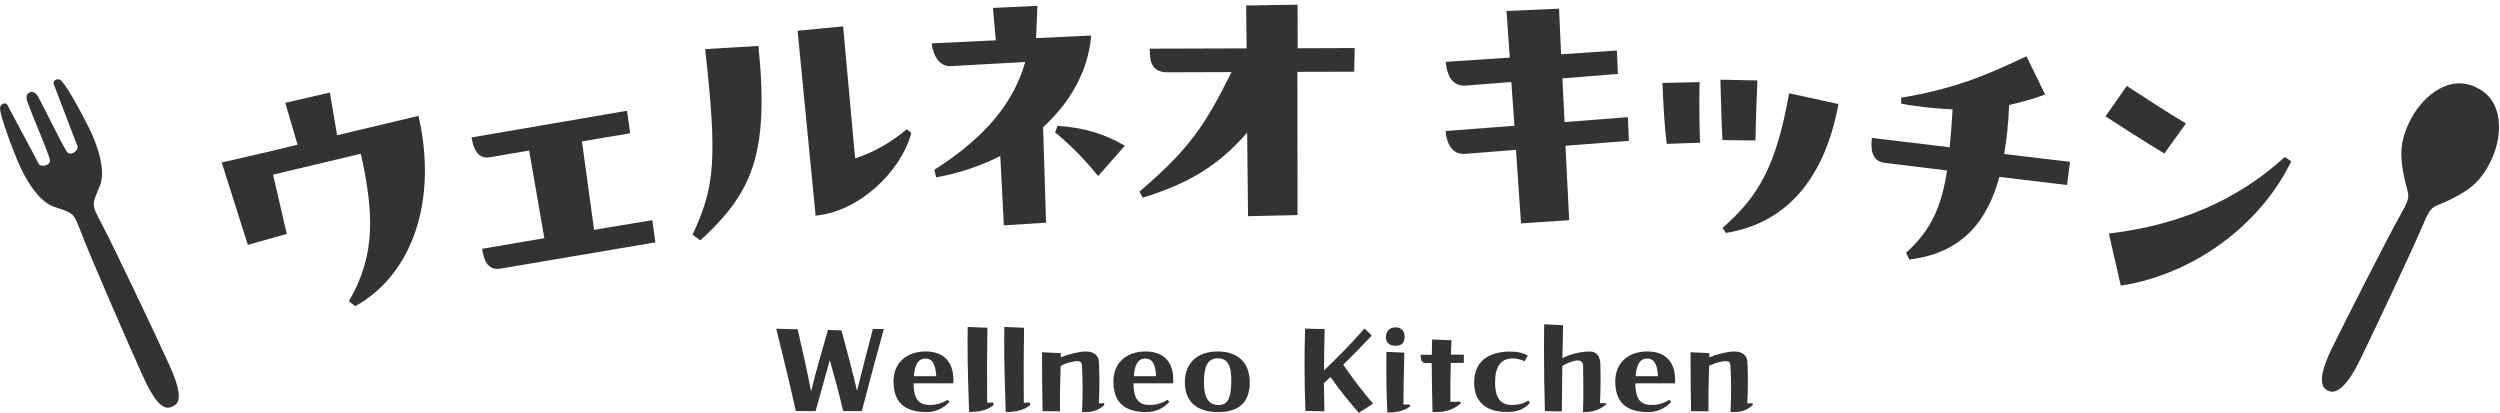 <svg width="490" height="81" viewBox="0 0 490 81" fill="none" xmlns="http://www.w3.org/2000/svg">
<path d="M66.087 26.507L82.022 22.709C85.788 39.033 80.988 53.717 69.624 60.018L68.379 59.035C73.844 49.72 73.161 41.248 70.722 30.134L53.523 34.226L56.204 45.851L48.575 47.99L43.455 31.851L52.489 29.77L58.317 28.359L55.917 20.155L64.65 18.138L66.074 26.501L66.087 26.507Z" fill="#333333"/>
<path d="M114.064 27.708L116.439 45.048L127.847 43.151L128.46 47.499L98.161 52.638L98.039 52.657C95.409 53.066 94.79 50.659 94.496 48.763L106.69 46.682L103.709 29.502L96.092 30.811C93.475 31.277 92.721 28.832 92.428 26.936L122.899 21.707L123.519 26.119L114.07 27.708H114.064Z" fill="#333333"/>
<path d="M148.653 9.002C150.83 30.409 147.319 37.884 137.27 47.109L135.738 46.011C140.169 36.518 140.584 31.136 138.215 9.628L148.653 9.002ZM178.614 26.067C176.603 33.588 168.47 41.447 159.858 42.27L156.327 6.027L165.252 5.172L167.602 31.034C171.458 29.796 174.509 27.951 177.74 25.34L178.614 26.061V26.067Z" fill="#333333"/>
<path d="M203.064 7.47L213.873 6.959C213.323 13.733 209.908 19.957 204.449 24.924L205.024 43.649L196.757 44.166L196.054 30.581C192.307 32.489 188.042 33.932 183.503 34.762L183.126 33.294C193.398 26.744 198.768 19.861 200.945 12.149L186.248 12.967C183.714 13.024 182.705 10.043 182.635 8.498L195.173 7.904L194.624 1.552L203.332 1.137L203.077 7.463L203.064 7.47ZM207.284 24.662C212.315 24.982 216.586 26.265 220.467 28.557L215.239 34.5C212.94 31.698 210.457 28.972 206.786 25.927L207.284 24.662Z" fill="#333333"/>
<path d="M254.337 9.456L265.529 9.417L265.42 14.052L254.293 14.084L254.318 42.155L244.614 42.372L244.442 25.991C238.901 32.439 232.727 36.103 223.955 38.733L223.336 37.559C232.893 29.368 236.034 24.905 241.378 14.129L228.705 14.167C225.487 14.116 225.36 11.703 225.353 9.539L244.333 9.481L244.244 1.073L254.325 0.92L254.35 9.456H254.337Z" fill="#333333"/>
<path d="M319.07 22.952L319.262 27.606L306.832 28.57L307.559 43.158L298.117 43.784L297.134 29.368L287.251 30.154C284.825 30.396 283.568 28.417 283.338 25.678L296.828 24.644L296.221 16.07L287.207 16.779C284.353 16.938 283.561 14.302 283.363 12.125L295.915 11.288L295.276 2.152L305.574 1.699L305.976 10.637L316.912 9.903L317.11 14.493L306.232 15.355L306.653 23.922L319.083 22.959L319.07 22.952Z" fill="#333333"/>
<path d="M333.118 16.095C333.016 20.372 333.092 24.726 333.214 27.97L326.67 28.206C326.191 24.184 326.051 21.126 325.84 16.261L333.124 16.095H333.118ZM344.45 15.763C344.252 20.404 344.169 23.188 344.06 27.529L337.606 27.465C337.408 23.718 337.306 19.67 337.197 15.623L344.45 15.763ZM360.34 20.404C357.486 35.777 349.563 43.834 338.27 45.66L337.619 44.664C344.545 38.567 348.076 32.879 350.668 18.285L360.34 20.398V20.404Z" fill="#333333"/>
<path d="M405.712 31.724L405.144 36.263L391.878 34.673C389.573 43.203 384.651 49.644 374.206 50.864L373.6 49.517C378.522 45.143 380.565 40.387 381.625 33.416L369.405 31.922C366.647 31.564 366.679 28.877 366.903 27.038L382.135 28.864C382.359 26.585 382.55 24.114 382.704 21.445C379.601 21.286 376.275 20.96 372.674 20.354L372.61 19.153C382.755 17.449 388.82 15.004 397.183 11.026L400.854 18.528C398.466 19.415 396.117 20.054 393.786 20.577C393.659 23.871 393.359 27.076 392.816 30.185L405.718 31.718L405.712 31.724Z" fill="#333333"/>
<path d="M416.858 16.842C420.835 19.447 424.538 21.86 428.452 24.196L424.212 30.089C420.088 27.58 415.932 24.93 412.67 22.805L416.858 16.842ZM413.34 45.769C426.549 44.236 438.251 39.518 447.821 30.766L449.085 31.621C442.956 44.249 429.773 53.832 415.67 55.983L413.34 45.769Z" fill="#333333"/>
<path d="M173.231 64.487C171.993 68.988 170.55 74.242 168.909 80.588L165.27 80.562C164.46 77.128 163.579 73.84 162.64 70.578L159.857 80.588L155.988 80.562C154.902 75.659 153.638 70.501 152.145 64.436L156.339 64.538C157.475 69.467 158.337 73.336 158.969 76.726C159.901 72.933 160.891 69.473 162.283 64.666L164.938 64.768C166.381 70.15 167.262 73.463 167.971 76.623C168.954 72.653 170.122 68.158 171.08 64.487H173.231Z" fill="#333333"/>
<path d="M186.857 75.129H179.068C179.068 77.402 179.598 79.171 181.749 79.349C183.32 79.477 184.654 79.024 185.771 78.341L186.078 78.794C185.044 79.905 183.524 80.767 181.602 80.767C177.051 80.767 175.129 78.615 175.129 74.753C175.129 71.088 177.708 68.886 181.424 68.886C185.139 68.886 186.857 71.114 186.857 74.395V75.129ZM179.125 73.738H183.499C183.396 71.612 182.867 70.278 181.398 70.278C179.93 70.278 179.298 71.49 179.125 73.738Z" fill="#333333"/>
<path d="M189.941 80.741C189.813 77.077 189.641 71.791 189.641 67.092C189.641 66.134 189.641 65.119 189.666 64.085L193.535 64.238C193.458 69.116 193.433 74.249 193.484 78.947C193.886 78.947 194.167 78.922 194.62 78.871L194.774 79.35C193.816 80.211 192.296 80.741 190.222 80.741H189.941Z" fill="#333333"/>
<path d="M197.122 80.741C196.995 77.077 196.822 71.791 196.822 67.092C196.822 66.134 196.822 65.119 196.848 64.085L200.717 64.238C200.64 69.116 200.614 74.249 200.666 78.947C201.068 78.947 201.349 78.922 201.802 78.871L201.955 79.35C200.998 80.211 199.478 80.741 197.403 80.741H197.122Z" fill="#333333"/>
<path d="M216.457 79.375C215.474 80.307 214.306 80.767 212.69 80.767C212.486 80.767 212.288 80.767 212.084 80.741C212.237 77.179 212.212 74.095 212.058 71.644C212.007 70.986 211.733 70.782 211.126 70.782C210.341 70.782 209.051 71.114 207.89 71.695C207.787 74.804 207.711 77.785 207.762 80.62L204.346 80.594C204.295 77.613 204.244 74.427 204.244 71.165V69.039L207.934 69.218L207.909 70.028C209.473 69.396 211.624 68.892 212.786 68.892C214.357 68.892 215.314 69.601 215.391 70.941C215.519 73.572 215.519 76.349 215.365 79.056C215.691 79.081 215.972 79.056 216.374 79.005L216.451 79.381L216.457 79.375Z" fill="#333333"/>
<path d="M229.956 75.129H222.168C222.168 77.402 222.697 79.171 224.849 79.349C226.419 79.477 227.754 79.024 228.871 78.341L229.177 78.794C228.143 79.905 226.624 80.767 224.702 80.767C220.15 80.767 218.229 78.615 218.229 74.753C218.229 71.088 220.808 68.886 224.523 68.886C228.239 68.886 229.956 71.114 229.956 74.395V75.129ZM222.225 73.738H226.598C226.496 71.612 225.966 70.278 224.498 70.278C223.029 70.278 222.397 71.49 222.225 73.738Z" fill="#333333"/>
<path d="M238.655 68.886C242.626 68.886 244.95 71.063 244.95 74.951C244.95 78.839 242.849 80.767 238.732 80.767C234.614 80.767 232.232 78.743 232.232 74.925C232.232 71.107 234.735 68.886 238.655 68.886ZM238.629 70.226C236.733 70.278 235.974 71.695 235.974 74.957C235.974 77.862 236.835 79.407 238.904 79.381C240.698 79.356 241.253 77.964 241.33 74.983C241.406 71.669 240.672 70.207 238.623 70.233L238.629 70.226Z" fill="#333333"/>
<path d="M266.334 80.92C264.616 78.947 262.746 76.725 260.773 73.891C260.422 74.242 259.962 74.676 259.484 75.104C259.509 76.949 259.535 78.768 259.586 80.613L255.87 80.537C255.742 77.581 255.691 74.67 255.691 71.586C255.691 69.288 255.717 66.907 255.794 64.404L259.637 64.506C259.56 67.334 259.509 69.99 259.509 72.595C262.267 69.965 264.693 67.513 267.445 64.378L268.862 65.77C266.838 67.922 265.121 69.69 263.276 71.484C265.651 74.9 267.068 76.694 269.117 79.12L266.334 80.913V80.92Z" fill="#333333"/>
<path d="M271.643 66.057C271.643 64.921 272.377 64.161 273.539 64.161C274.701 64.161 275.307 64.895 275.307 66.032C275.307 67.168 274.726 67.775 273.539 67.775C272.351 67.775 271.643 67.194 271.643 66.057ZM271.917 80.843C271.738 77.025 271.687 73.131 271.738 68.962L275.25 69.115C275.173 72.378 275.071 76.827 275.071 79.279C275.55 79.304 275.882 79.304 276.335 79.304L276.412 79.63C275.326 80.492 273.858 80.843 272.089 80.843H271.911H271.917Z" fill="#333333"/>
<path d="M286.909 71.114L284.355 71.14C284.278 74.07 284.253 76.649 284.279 78.749C284.987 78.775 285.568 78.749 286.2 78.698L286.328 79.05C285.089 80.16 283.474 80.767 281.527 80.767C281.272 80.767 281.023 80.767 280.767 80.741C280.716 78.264 280.614 73.208 280.614 71.159H279.427C278.769 71.159 278.443 70.68 278.443 69.544H280.64C280.64 68.535 280.665 67.52 280.691 66.537L284.483 66.69C284.457 67.673 284.432 68.612 284.381 69.518H286.909V71.114Z" fill="#333333"/>
<path d="M299.857 78.973C298.823 80.16 297.431 80.741 295.535 80.741H295.279C291.238 80.741 288.934 78.743 288.934 74.951C288.934 70.373 292.394 68.911 295.912 68.911H296.09C297.635 68.911 298.465 69.192 299.429 69.671L298.823 70.807C298.216 70.552 297.405 70.252 296.499 70.252C293.92 70.252 292.988 72.199 293.039 75.155C293.09 78.264 294.354 79.247 295.892 79.349C297.508 79.451 298.574 79.119 299.557 78.487L299.863 78.966L299.857 78.973Z" fill="#333333"/>
<path d="M314.819 79.279C313.529 80.288 312.367 80.773 310.42 80.773H310.267C310.369 77.843 310.343 74.734 310.292 71.65C310.292 70.891 309.635 70.539 308.926 70.667C307.917 70.871 307.107 71.171 306.219 71.727C306.168 74.81 306.143 77.715 306.117 80.652L302.804 80.575C302.676 76.681 302.625 72.64 302.625 68.643C302.625 66.926 302.625 65.228 302.651 63.562L306.366 63.74C306.315 65.866 306.264 68.037 306.238 70.188C307.834 69.377 309.775 68.899 311.671 68.899C312.884 68.899 313.619 69.786 313.67 71.325C313.746 74.057 313.721 76.483 313.593 79.011C314.046 79.037 314.327 79.037 314.755 79.037L314.806 79.292L314.819 79.279Z" fill="#333333"/>
<path d="M328.318 75.129H320.529C320.529 77.402 321.059 79.171 323.21 79.349C324.781 79.477 326.115 79.024 327.232 78.341L327.539 78.794C326.504 79.905 324.985 80.767 323.063 80.767C318.511 80.767 316.59 78.615 316.59 74.753C316.59 71.088 319.169 68.886 322.885 68.886C326.6 68.886 328.318 71.114 328.318 74.395V75.129ZM320.586 73.738H324.96C324.857 71.612 324.327 70.278 322.859 70.278C321.391 70.278 320.759 71.49 320.586 73.738Z" fill="#333333"/>
<path d="M343.563 79.375C342.579 80.307 341.411 80.767 339.796 80.767C339.592 80.767 339.394 80.767 339.189 80.741C339.343 77.179 339.317 74.095 339.164 71.644C339.113 70.986 338.838 70.782 338.232 70.782C337.446 70.782 336.157 71.114 334.995 71.695C334.893 74.804 334.816 77.785 334.867 80.62L331.452 80.594C331.401 77.613 331.35 74.427 331.35 71.165V69.039L335.04 69.218L335.014 70.028C336.578 69.396 338.73 68.892 339.892 68.892C341.462 68.892 342.42 69.601 342.496 70.941C342.624 73.572 342.624 76.349 342.471 79.056C342.796 79.081 343.077 79.056 343.48 79.005L343.556 79.381L343.563 79.375Z" fill="#333333"/>
<path d="M5.814 18.125C6.408 17.857 6.931 18.049 7.531 19.064C8.138 20.079 12.319 28.646 13.098 29.725C13.877 30.811 15.512 29.349 15.186 28.634C14.86 27.919 10.819 17.136 10.551 16.542C10.283 15.948 10.883 15.38 11.7 15.591C12.511 15.795 15.741 21.637 17.427 25.033C19.112 28.429 20.804 33.403 19.578 36.397C18.008 40.253 17.81 39.863 19.961 43.93C22.407 48.559 30.712 66.09 33.113 71.369C35.149 75.844 35.794 78.762 33.987 79.586L33.611 79.758C31.804 80.582 30.029 78.175 27.993 73.699C25.592 68.42 17.842 50.64 15.965 45.749C14.318 41.459 14.484 41.862 10.538 40.508C7.48 39.461 4.844 34.916 3.388 31.411C1.939 27.919 -0.34 21.643 0.043 20.896C0.419 20.149 1.243 20.06 1.511 20.66C1.779 21.26 7.25 31.385 7.576 32.1C7.902 32.815 10.079 32.541 9.772 31.245C9.466 29.949 5.763 21.164 5.393 20.041C5.022 18.917 5.22 18.393 5.814 18.125Z" fill="#333333"/>
<path d="M456.338 76.598C458.056 77.441 460.245 75.257 462.41 70.846C464.963 65.643 472.886 48.859 474.916 44.032C476.697 39.793 476.755 40.898 480.419 39.033C483.624 37.406 486.357 35.835 488.546 30.791C490.525 26.24 490.659 19.606 485.399 17.168C480.253 14.499 475.095 18.674 472.707 23.028C470.064 27.842 470.498 30.97 471.175 34.501C471.947 38.542 472.854 37.91 470.594 41.913C468.021 46.477 459.62 63.025 457.066 68.228C454.902 72.64 454.423 75.666 456.147 76.509L456.332 76.598H456.338Z" fill="#333333"/>
</svg>

